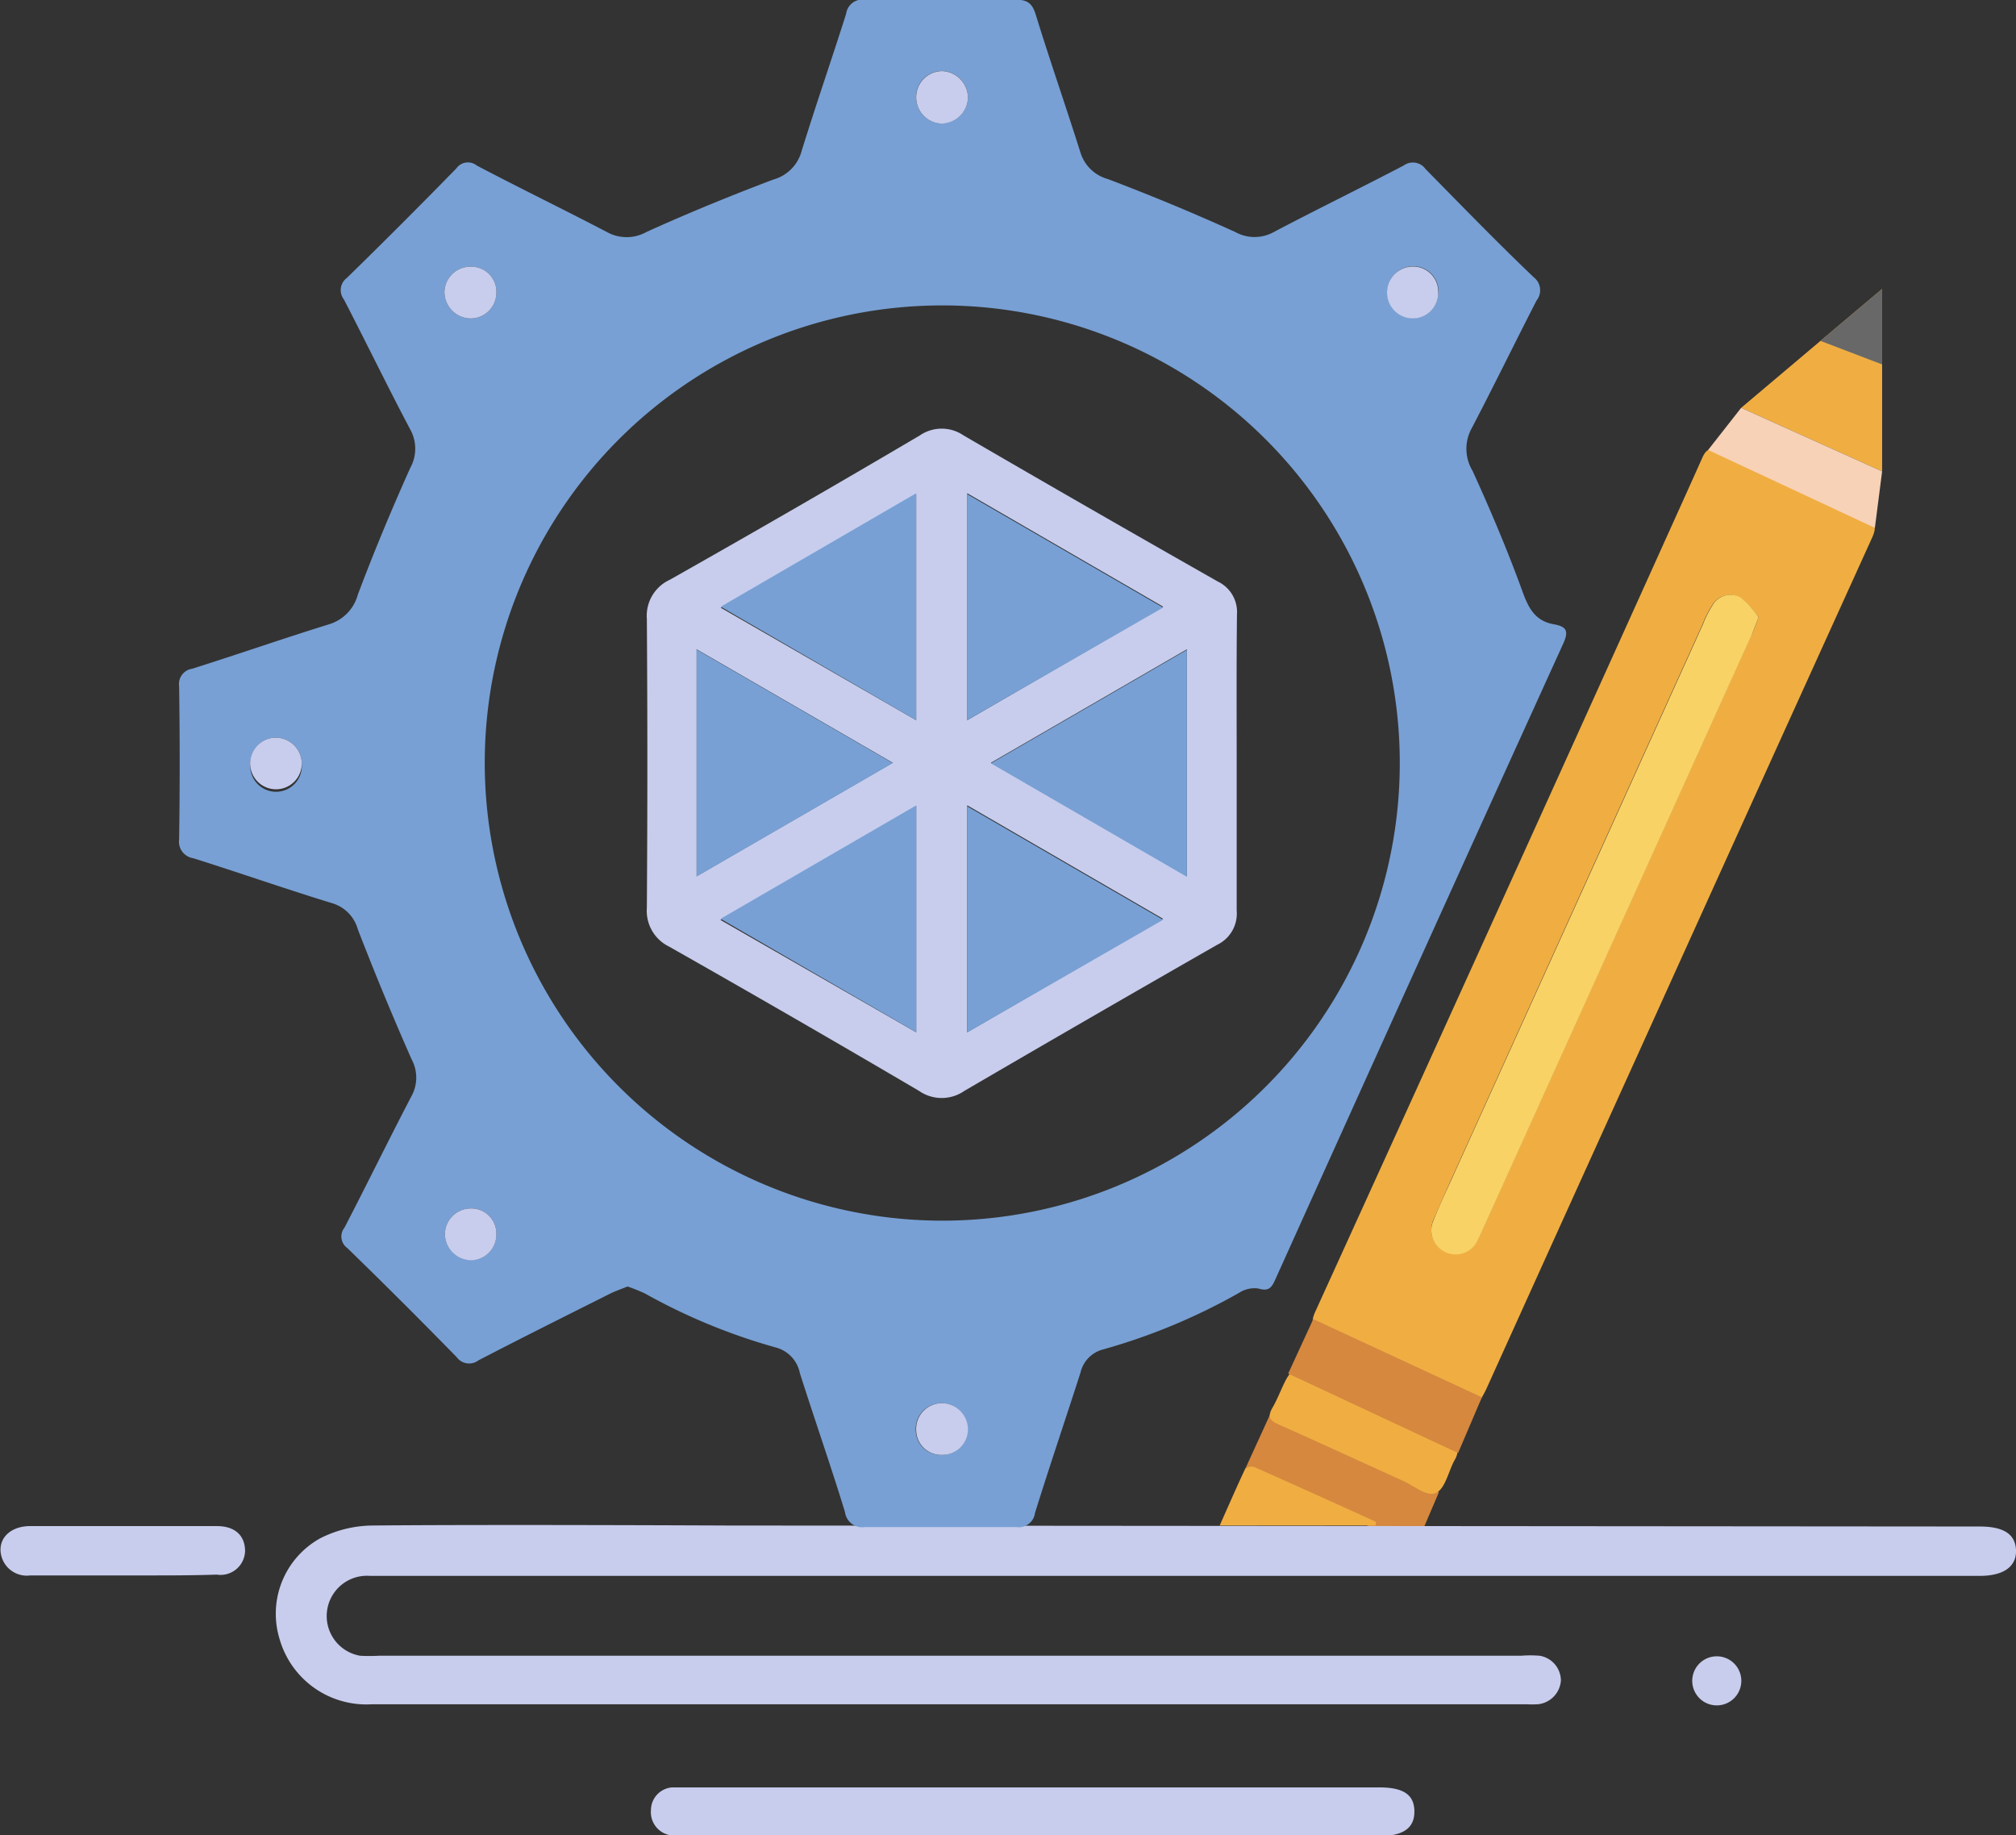 <svg xmlns="http://www.w3.org/2000/svg" viewBox="0 0 142.15 129.38"><rect x="0" y="0" width="142.15" height="129.38" fill="#333333" stroke="none"/><defs><style>.cls-1{fill:#d5883e;}.cls-2{fill:#c8cded;}.cls-3{fill:#78a0d4;}.cls-4{fill:#f0ae42;}.cls-5{fill:#fff;}.cls-6{fill:#f9d266;}.cls-7{fill:#686868;}.cls-8{fill:#f7d2b7;}</style></defs><g id="Layer_2" data-name="Layer 2"><g id="Layer_1-2" data-name="Layer 1"><polygon class="cls-1" points="99.78 109.12 87.81 103.53 89.57 99.68 101.46 105.19 99.78 109.12"/><path class="cls-2" d="M139.59,107.61c1.69,0,2.52.54,2.56,1.67s-.84,1.81-2.56,1.81H43.82q-8.87,0-17.73,0a2.84,2.84,0,0,0-.7,5.63,11.64,11.64,0,0,0,1.32,0h80.54a8.11,8.11,0,0,1,1.31,0,1.78,1.78,0,0,1,1.5,1.76,1.81,1.81,0,0,1-1.62,1.66,7.85,7.85,0,0,1-.84,0q-40.69,0-81.38,0a6.36,6.36,0,0,1-6.51-4.61,6.08,6.08,0,0,1,2.87-7.09,8.3,8.3,0,0,1,3.65-.9c8.35-.08,25.05,0,25.05,0Z"/><path class="cls-2" d="M72.82,129.38H48.39a6.46,6.46,0,0,1-1.08,0,1.65,1.65,0,0,1-1.41-1.79A1.61,1.61,0,0,1,47.4,126c.32,0,.64,0,1,0H97.24c1.73,0,2.48.52,2.49,1.69s-.78,1.74-2.47,1.74Z"/><path class="cls-2" d="M8.45,111.06H2.11a1.85,1.85,0,0,1-2-1.32c-.34-1.18.53-2.15,2-2.16,3,0,6.07,0,9.1,0,1.36,0,2.72,0,4.07,0s2,.72,2,1.77A1.73,1.73,0,0,1,15.28,111C13,111.08,10.73,111.05,8.45,111.06Z"/><path class="cls-2" d="M121.07,116.76a1.73,1.73,0,1,1-.28,3.44,1.73,1.73,0,0,1,.28-3.44Z"/><path class="cls-3" d="M44.25,90.69c-.47.19-.92.34-1.34.56-3.07,1.54-6.14,3.07-9.18,4.65a1.08,1.08,0,0,1-1.52-.22q-3.81-3.9-7.72-7.7a1,1,0,0,1-.2-1.44c1.6-3.08,3.12-6.2,4.73-9.28a2.71,2.71,0,0,0,0-2.59q-2-4.53-3.79-9.16a2.66,2.66,0,0,0-1.81-1.84c-3.27-1-6.52-2.14-9.79-3.17a1.18,1.18,0,0,1-1-1.33q.08-5.4,0-10.79a1.09,1.09,0,0,1,.93-1.24C16.79,46.12,20,45,23.23,44a3,3,0,0,0,2-2.08c1.13-3,2.38-6,3.7-8.94a2.79,2.79,0,0,0,0-2.7c-1.59-3-3.1-6.12-4.68-9.17a1.07,1.07,0,0,1,.21-1.52q3.9-3.81,7.71-7.71a1,1,0,0,1,1.45-.21c3,1.58,6.12,3.09,9.16,4.68a2.87,2.87,0,0,0,2.81,0c2.93-1.33,5.92-2.55,8.93-3.69a2.86,2.86,0,0,0,2-2c1-3.24,2.11-6.44,3.14-9.68a1.16,1.16,0,0,1,1.33-1c3.55,0,7.11,0,10.66,0,.88,0,1.16.34,1.39,1.08,1,3.24,2.12,6.45,3.14,9.68a2.79,2.79,0,0,0,1.93,1.88q4.59,1.74,9,3.74a2.79,2.79,0,0,0,2.7,0c3-1.58,6.12-3.1,9.16-4.69a1.1,1.1,0,0,1,1.55.25c2.52,2.56,5,5.12,7.62,7.62a1.16,1.16,0,0,1,.2,1.65c-1.54,3-3,6-4.57,9a3,3,0,0,0,.06,3c1.29,2.82,2.5,5.69,3.56,8.61.43,1.18.94,2,2.19,2.21.83.16,1.07.43.65,1.35q-10.18,22.38-20.3,44.82c-.26.58-.46.88-1.21.65a2,2,0,0,0-1.34.3,42.84,42.84,0,0,1-9.61,4,2.19,2.19,0,0,0-1.58,1.62c-1.06,3.3-2.18,6.59-3.21,9.9a1.16,1.16,0,0,1-1.33,1c-3.55,0-7.11,0-10.66,0a1.23,1.23,0,0,1-1.41-1.06c-1-3.27-2.14-6.52-3.18-9.79A2.34,2.34,0,0,0,54.74,95a42.11,42.11,0,0,1-9.27-3.82A12.44,12.44,0,0,0,44.25,90.69Zm22.12-4.64A32.26,32.26,0,1,0,34.18,53.8,32.29,32.29,0,0,0,66.37,86.05ZM68.25,6.86A1.9,1.9,0,0,0,66.44,5a1.85,1.85,0,0,0,0,3.7A1.88,1.88,0,0,0,68.25,6.86ZM19.44,52a1.82,1.82,0,0,0-1.79,1.86,1.82,1.82,0,1,0,3.63,0A1.85,1.85,0,0,0,19.44,52ZM35,20.65a1.77,1.77,0,0,0-1.76-1.85,1.83,1.83,0,0,0-1.9,1.72,1.87,1.87,0,0,0,1.84,1.93A1.82,1.82,0,0,0,35,20.65Zm31.43,81.91a1.8,1.8,0,0,0,1.79-1.82,1.85,1.85,0,0,0-1.94-1.82,1.81,1.81,0,0,0-1.71,1.9A1.76,1.76,0,0,0,66.46,102.56Zm35-82a1.77,1.77,0,0,0-1.82-1.79,1.83,1.83,0,1,0,.08,3.66A1.8,1.8,0,0,0,101.41,20.58ZM33.17,85.19A1.83,1.83,0,0,0,31.37,87a1.87,1.87,0,0,0,1.94,1.82A1.83,1.83,0,0,0,35,86.94,1.77,1.77,0,0,0,33.17,85.19Z"/><path class="cls-4" d="M104.29,98.83l-1-.41c-3.3-1.5-6.59-3-9.92-4.48-.86-.37-1-.69-.59-1.56Q104.94,65.7,117,39c1-2.22,2-4.42,3-6.66.29-.67.53-.81,1.22-.49,3.4,1.58,6.81,3.14,10.25,4.63.89.39.83.78.49,1.52q-8.22,18.09-16.41,36.19Q110.19,86,104.8,97.92A8.89,8.89,0,0,1,104.29,98.83ZM124,43.51a6.17,6.17,0,0,0-1.31-1.39,1.46,1.46,0,0,0-2,.61,7,7,0,0,0-.64,1.28q-8.74,19.29-17.47,38.58c-.51,1.12-1,2.24-1.5,3.39a1.69,1.69,0,0,0,.91,2.28,1.71,1.71,0,0,0,2.21-.88c.1-.17.17-.36.26-.54l19-42C123.63,44.52,123.76,44.14,124,43.51Z"/><path class="cls-4" d="M122.77,28.75c3.34-2.82,6.5-5.49,9.94-8.38V33.23Z"/><path class="cls-4" d="M91.09,96.69l.73.31c3.41,1.54,6.81,3.1,10.23,4.61.72.31.91.63.51,1.33s-.65,2-1.3,2.3-1.56-.51-2.35-.86c-2.9-1.31-5.79-2.65-8.7-3.94-.62-.27-.89-.51-.49-1.2s.63-1.38,1-2.06A2.37,2.37,0,0,1,91.09,96.69Z"/><path class="cls-4" d="M97,107.54H86c.62-1.39,1.18-2.68,1.8-4a.71.71,0,0,1,.65-.12q4.29,1.91,8.57,3.86Z"/><path class="cls-5" d="M87.71,95.11V95l0,.07Z"/><path class="cls-2" d="M68.25,6.86a1.88,1.88,0,0,1-1.8,1.85,1.85,1.85,0,0,1,0-3.7A1.9,1.9,0,0,1,68.25,6.86Z"/><path class="cls-2" d="M19.44,52a1.85,1.85,0,0,1,1.84,1.82A1.82,1.82,0,1,1,19.44,52Z"/><path class="cls-2" d="M35,20.65a1.82,1.82,0,0,1-1.82,1.8,1.87,1.87,0,0,1-1.84-1.93,1.83,1.83,0,0,1,1.9-1.72A1.77,1.77,0,0,1,35,20.65Z"/><path class="cls-2" d="M66.46,102.56a1.76,1.76,0,0,1-1.86-1.74,1.81,1.81,0,0,1,1.71-1.9,1.85,1.85,0,0,1,1.94,1.82A1.8,1.8,0,0,1,66.46,102.56Z"/><path class="cls-2" d="M101.41,20.58a1.8,1.8,0,0,1-1.74,1.87,1.83,1.83,0,1,1-.08-3.66A1.77,1.77,0,0,1,101.41,20.58Z"/><path class="cls-2" d="M33.17,85.19A1.77,1.77,0,0,1,35,86.94a1.83,1.83,0,0,1-1.72,1.9A1.87,1.87,0,0,1,31.37,87,1.83,1.83,0,0,1,33.17,85.19Z"/><path class="cls-6" d="M124,43.51c-.25.63-.38,1-.54,1.37l-19,42c-.09.18-.16.37-.26.54a1.71,1.71,0,0,1-2.21.88,1.69,1.69,0,0,1-.91-2.28c.46-1.15,1-2.27,1.5-3.39Q111.34,63.3,120.08,44a7,7,0,0,1,.64-1.28,1.46,1.46,0,0,1,2-.61A6.17,6.17,0,0,1,124,43.51Z"/><path class="cls-2" d="M87.2,53.89c0,3.43,0,6.86,0,10.3a2.44,2.44,0,0,1-1.37,2.41Q76.91,71.7,68,76.9a2.8,2.8,0,0,1-3.2,0q-8.78-5.16-17.62-10.17A2.8,2.8,0,0,1,45.61,64q.07-10.18,0-20.37a2.79,2.79,0,0,1,1.62-2.76q8.85-5,17.62-10.17a2.73,2.73,0,0,1,3.1,0Q76.89,35.9,85.88,41a2.38,2.38,0,0,1,1.34,2.31C87.18,46.86,87.2,50.37,87.2,53.89Zm-19-3.12,13.82-8-13.82-8Zm0,22,13.81-8-13.81-8Zm1.67-19,13.82,8v-16Zm-20.75,8,13.83-8-13.83-8Zm15.48-11V34.84l-13.78,8Zm0,22V56.85l-13.8,8Z"/><path class="cls-3" d="M68.19,50.77V34.83l13.82,8Z"/><path class="cls-3" d="M68.2,72.78V56.84l13.81,8Z"/><path class="cls-3" d="M69.87,53.81l13.82-8v16Z"/><path class="cls-3" d="M49.12,61.79v-16l13.83,8Z"/><path class="cls-3" d="M64.6,50.77l-13.78-8,13.78-8Z"/><path class="cls-3" d="M64.61,72.77l-13.8-8,13.8-8Z"/><polygon class="cls-7" points="132.71 25.69 128.36 24.03 132.71 20.37 132.71 25.69"/><polygon class="cls-8" points="132.2 37.21 120.44 31.72 122.77 28.75 132.71 33.23 132.2 37.21"/><polygon class="cls-1" points="102.81 102.43 90.83 96.83 92.6 92.99 104.49 98.5 102.81 102.43"/></g></g></svg>